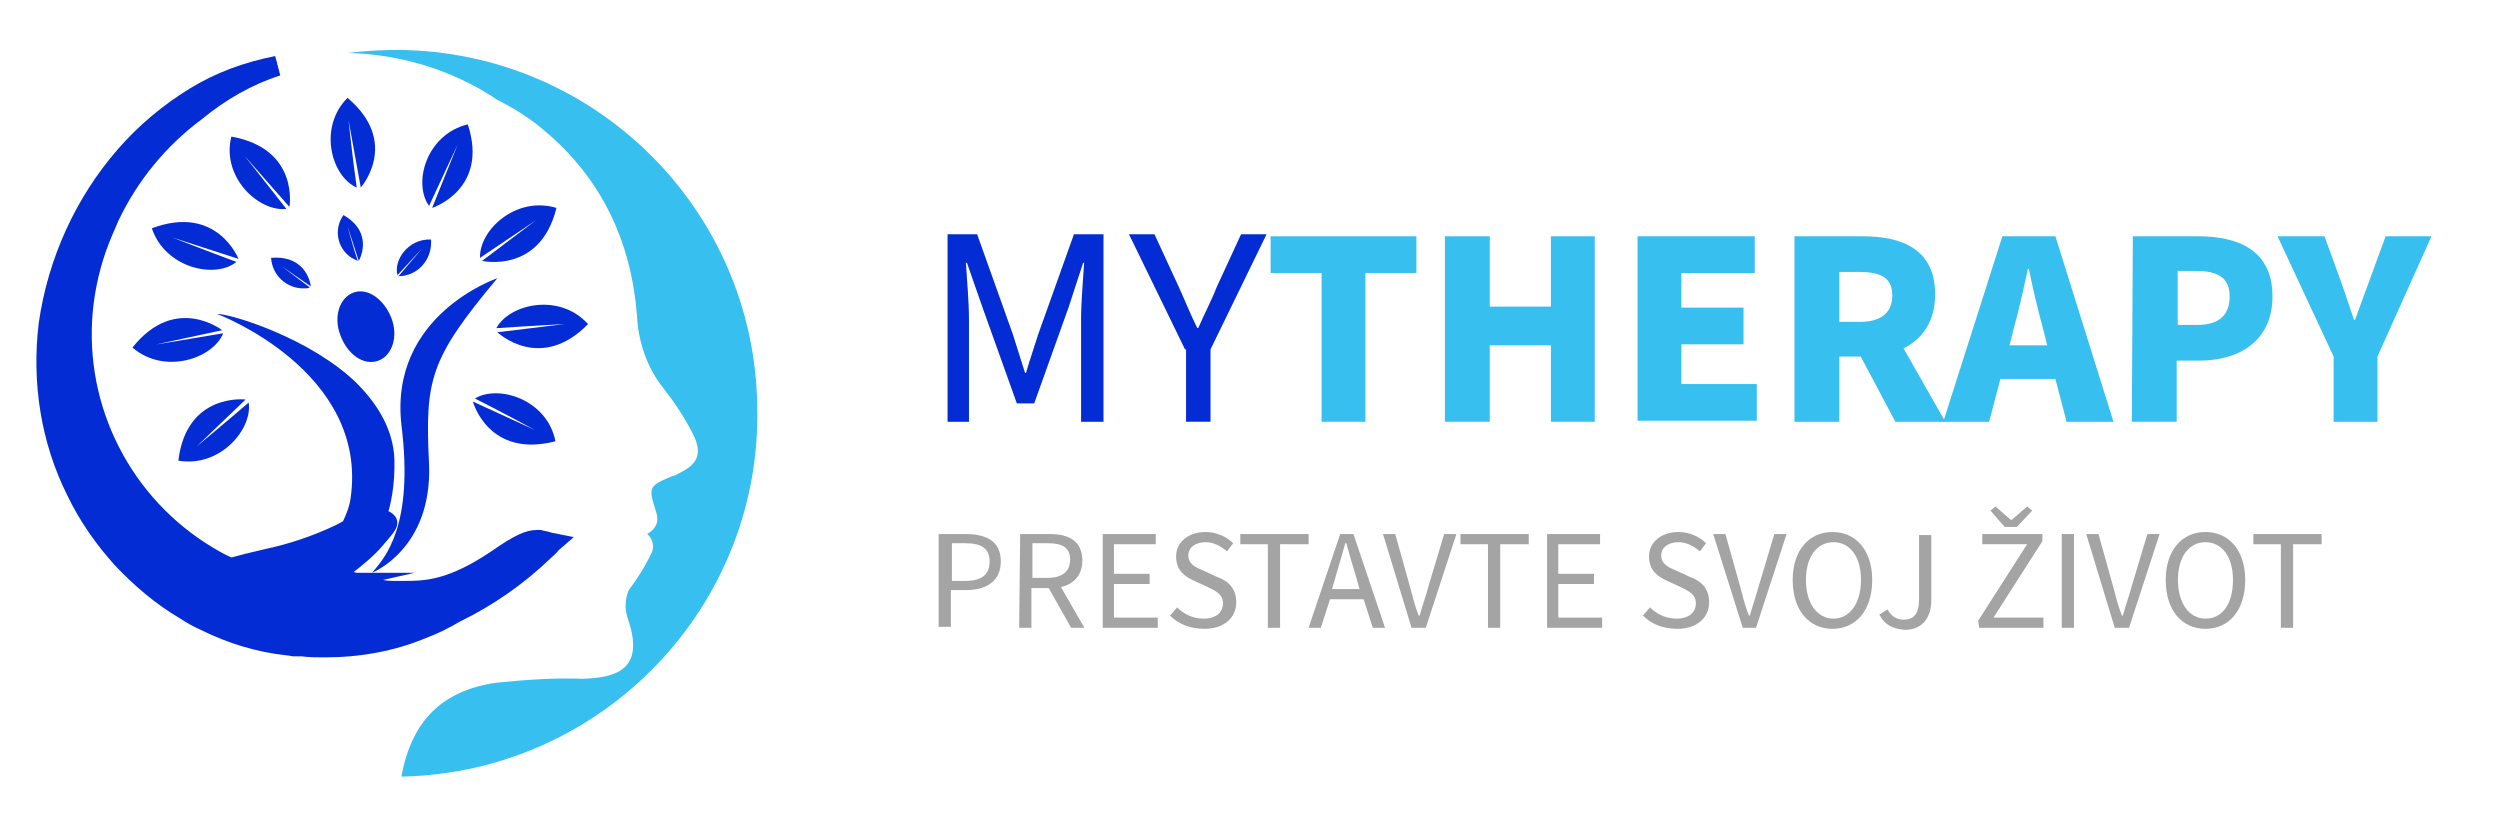 <?xml version="1.0" encoding="utf-8"?>
<!-- Generator: Adobe Illustrator 26.5.0, SVG Export Plug-In . SVG Version: 6.00 Build 0)  -->
<svg version="1.1" id="Vrstva_1" xmlns="http://www.w3.org/2000/svg" xmlns:xlink="http://www.w3.org/1999/xlink" x="0px" y="0px"
	 viewBox="0 0 245.3 81.6" style="enable-background:new 0 0 245.3 81.6;" xml:space="preserve">
<style type="text/css">
	.st0{clip-path:url(#SVGID_00000034059356405556374590000006169713027689665933_);}
	.st1{fill:#37BFF0;}
	.st2{fill:#042CD4;}
	.st3{clip-path:url(#SVGID_00000071539844389147693480000004820995113097733542_);}
	.st4{enable-background:new    ;}
	.st5{opacity:0.44;enable-background:new    ;}
	.st6{fill:#2F2F30;}
</style>
<g id="Group_21">
	<g>
		<g>
			<defs>
				<rect id="SVGID_1_" x="3.6" y="4.9" width="71.1" height="71.4"/>
			</defs>
			<clipPath id="SVGID_00000106136852102511309370000008603927729150478772_">
				<use xlink:href="#SVGID_1_"  style="overflow:visible;"/>
			</clipPath>
			<g id="Group_20" style="clip-path:url(#SVGID_00000106136852102511309370000008603927729150478772_);">
				<path id="Path_247" class="st1" d="M39,4.9c-1.6,0-3.3,0.1-4.9,0.3c5.2,0.1,10.4,1.7,14.7,4.6c1.6,0.8,3.2,1.8,4.6,3
					c5.6,4.7,8.5,10.8,9.1,18.1c0.1,2.6,1,5.2,2.6,7.2c1.1,1.4,2.1,2.9,2.9,4.5c1,2,0.4,3-1.5,3.9c-0.2,0.1-0.3,0.2-0.5,0.2
					c-2.4,1-2.4,1.1-1.6,3.6c0.1,0.3,0.1,0.6,0.1,0.8c-0.1,0.6-0.5,1-1,1.3c0.5,0.4,0.7,1.1,0.5,1.7c-0.6,1.3-1.4,2.6-2.3,3.8
					c-0.4,0.9-0.4,1.9-0.1,2.8c1.7,4.9-1,5.8-4.4,5.9c-2.9-0.1-5.7,0.1-8.6,0.4c-5.3,0.8-8.2,3.8-9.2,9.1v0.1
					c19.7-0.4,35.4-16.7,34.9-36.4C74,20.5,58.3,5,39,4.9"/>
				<path id="Path_248" class="st2" d="M46.4,39.4c0,0,1.5,5.6,8.1,3.9c-0.8-4.1-5.6-5.6-7.9-4.2c2.6,1.3,5.9,3.1,5.9,3.1L46.4,39.4
					z"/>
				<path id="Path_249" class="st2" d="M48.8,32.6c0,0,4.2,4,8.9-0.8c-2.8-3.1-7.7-2-9,0.4c2.9-0.2,6.7-0.4,6.7-0.4L48.8,32.6z"/>
				<path id="Path_250" class="st2" d="M47.3,25.6c0,0,5.7,1.3,7.3-5.2c-4-1.2-7.6,2.2-7.5,4.9c2.4-1.6,5.5-3.7,5.5-3.7L47.3,25.6z"
					/>
				<path id="Path_251" class="st2" d="M42.4,20.4c0,0,5.6-1.8,3.5-8.2c-4.1,1-5.4,5.8-3.8,8c1.2-2.6,2.8-6,2.8-6L42.4,20.4z"/>
				<path id="Path_252" class="st2" d="M35.2,25.6c0,0,1.6-2.7-1.5-4.5c-1,1.4-0.6,3.3,0.8,4.2c0.2,0.1,0.4,0.2,0.6,0.3
					c-0.5-1.5-1-3.4-1-3.4L35.2,25.6z"/>
				<path id="Path_253" class="st2" d="M39.1,27.1c1.8,0,3.2-1.5,3.2-3.3c0-0.1,0-0.2,0-0.3C40,23.4,38.6,25.6,39,27
					c1-1.1,2.4-2.6,2.4-2.6L39.1,27.1z"/>
				<path id="Path_254" class="st2" d="M30.5,28.1c0,0-0.3-3.1-3.9-2.8c0.1,1.7,1.5,3,3.2,3c0.2,0,0.4,0,0.6-0.1
					c-1.2-0.9-2.8-2.1-2.8-2.1L30.5,28.1z"/>
				<path id="Path_255" class="st2" d="M35.4,18.4c0,0,3.9-4.4-1.3-8.8c-2.9,2.9-1.6,7.7,0.9,8.8c-0.4-2.8-0.8-6.6-0.8-6.6
					L35.4,18.4z"/>
				<path id="Path_256" class="st2" d="M28.4,20.3c0,0,1-5.7-5.7-6.9c-1,4,2.7,7.4,5.4,7.1c-1.8-2.3-4.1-5.2-4.1-5.2L28.4,20.3z"/>
				<path id="Path_257" class="st2" d="M23.4,25.4c0,0-2.1-5.4-8.5-3c1.3,3.9,6.2,5,8.3,3.3c-2.7-1-6.3-2.4-6.3-2.4L23.4,25.4z"/>
				<path id="Path_258" class="st2" d="M21.8,32.4c0,0-4.6-3.6-8.8,1.7c3.1,2.7,7.9,1.1,8.9-1.4c-2.9,0.5-6.6,1.1-6.6,1.1L21.8,32.4
					z"/>
				<path id="Path_259" class="st2" d="M24.1,39.2c0,0-5.8-0.7-6.6,6c4.1,0.7,7.3-3.1,6.9-5.7c-2.2,1.9-5.1,4.3-5.1,4.3L24.1,39.2z"
					/>
				<path id="Path_260" class="st2" d="M21.3,30.8c0,0,14.9,5.6,13.1,18.1c-0.4,3.2-5.8,10.7-9.6,10.2c8.2-0.4,14.1-4.5,13.9-14
					c-0.1-2.8-1.5-5.3-3.7-7.5C30.5,33.2,22.7,30.8,21.3,30.8"/>
				<path id="Path_261" class="st2" d="M38.4,31.2c0.7,1.8,0.1,3.7-1.3,4.2s-3-0.6-3.7-2.5c-0.7-1.8-0.1-3.7,1.3-4.2
					S37.7,29.4,38.4,31.2"/>
				<path id="Path_262" class="st2" d="M48.8,27.3c0,0-10.7,3.6-9.4,14.5c1.2,9.8-1.6,12.9-2.9,14.4c0,0,5.9-2.3,5.6-10.6
					C41.7,37.3,42.1,35.3,48.8,27.3"/>
				<path id="Path_263" class="st2" d="M30.2,52.9c0,0,7-3,8.1-1.6s-3.7,4.9-3.7,4.9h6.1c0,0-7.1,1.6-7.7,1.7
					c-1.7-0.1-3.4-0.4-5-0.9c-0.3-0.5-0.6-1-0.8-1.5C27.2,55.2,30.1,52.9,30.2,52.9"/>
				<path id="Path_264" class="st2" d="M31.8,64c-0.7,0-1.5,0-2.2-0.1c-0.1,0-0.2,0-0.3,0h-0.2h-0.2c-0.2,0-0.4,0-0.7-0.1l0,0l0,0
					l0,0l0,0c-2.9-0.4-5.7-1.2-8.3-2.5c-0.7-0.3-1.3-0.6-1.9-1c-4.8-2.9-8.6-7-11-11.9c-2.5-5.1-3.5-10.9-2.7-16.5l0,0l0,0
					c0.8-6.2,3.5-12.1,7.6-16.9c3.9-4.6,9.2-7.8,15.2-9l0.2,1c-2.9,1-5.6,2.5-7.9,4.4c-3.8,2.9-6.8,6.6-8.7,11l0,0L10.5,23
					c-0.9,2.2-1.6,4.4-1.9,6.8c-1.2,9.5,3.1,18.9,11.2,24.1c0.9,0.6,1.8,1.1,2.8,1.5c0.7-0.2,2-0.6,3.4-0.9c2.5-0.5,4.9-1.4,7.2-2.5
					c1.3-0.7,2.8-1.2,4.3-1.3c0.3,0,0.7,0.1,0.9,0.4c0.4,0.6-0.3,1.4-2.7,3.5c-0.7,0.6-1.3,1.2-1.9,1.9c1.2,0.5,2.5,0.8,3.8,1.1
					c0.4,0.1,0.8,0.1,1.1,0.1l0,0h0.1c0.3,0,0.5,0,0.8,0c2,0,4.5,0,8.9-3c2.2-1.5,3.3-2,4.2-2c0.1,0,0.2,0,0.3,0
					c0.3,0,0.5,0.1,0.8,0.2c0.1,0,0.3,0.1,0.4,0.1l1,0.2l-0.8,0.7c-0.2,0.2-0.5,0.5-0.8,0.8c-2.6,2.5-5.6,4.6-8.8,6.2
					c-1.1,0.6-2.2,1.1-3.3,1.5C38.5,63.4,35.2,64,31.8,64"/>
				<path id="Path_265" class="st2" d="M27.2,6.4C24.6,7,13.9,12.4,10,22.8l0,0c-1,2.2-1.6,4.5-1.9,6.9C6.8,39.4,11.3,49,19.6,54.2
					c1,0.6,2,1.1,3,1.6c0.8-0.2,2.1-0.6,3.5-0.9c2.5-0.6,5-1.4,7.3-2.5c1.3-0.7,2.7-1.1,4.1-1.3c0.3,0,0.4,0,0.5,0.1
					c0.2,0.4-1.2,1.6-2.6,2.8c-0.8,0.7-1.5,1.4-2.2,2.2c-0.1,0.2-0.2,0.3-0.2,0.3c1.5,0.6,3,1.1,4.5,1.4c0.4,0.1,0.8,0.1,1.2,0.1
					h0.1c2.2-0.1,4.8,0.3,9.9-3.1c2.2-1.5,3.2-1.9,4-1.9c0.1,0,0.2,0,0.3,0c0.4,0,0.7,0.1,1.2,0.2c-2.8,2.8-6,5.1-9.6,6.9
					c-1,0.6-2.1,1.1-3.2,1.5c-3.1,1.2-6.3,1.8-9.6,1.8c-0.7,0-1.4,0-2.2-0.1c-0.2,0-0.3,0-0.5-0.1c-0.3,0-0.6-0.1-0.9-0.1l0,0l0,0
					c-2.8-0.4-5.6-1.2-8.1-2.5c-0.6-0.3-1.3-0.6-1.9-1C8.6,54,3.3,43.1,4.8,31.9l0,0l0,0C6.4,19.4,15.8,8.5,27.2,6.4 M27,5.5
					c-3,0.6-5.8,1.6-8.4,3.2s-5,3.6-7,5.9c-4.2,4.8-6.9,10.8-7.8,17.1l0,0l0,0l0,0l0,0C3.1,37.5,4,43.4,6.6,48.6
					c1.2,2.5,2.8,4.8,4.7,6.9c1.9,2,4,3.8,6.4,5.2c0.6,0.4,1.3,0.8,2,1.1c2.6,1.3,5.5,2.2,8.4,2.5l0,0l0,0c0.2,0,0.5,0.1,0.7,0.1H29
					h0.2c0.1,0,0.2,0,0.4,0c0.7,0.1,1.5,0.1,2.3,0.1c3.4,0,6.8-0.6,9.9-1.9c1.1-0.4,2.3-1,3.3-1.6c3.3-1.6,6.3-3.7,8.9-6.2
					c0.3-0.3,0.6-0.5,0.8-0.8l1.5-1.3l-2-0.4c-0.2,0-0.3-0.1-0.4-0.1c-0.3-0.1-0.6-0.1-0.8-0.2l0,0c-0.1,0-0.3,0-0.4,0
					c-1.1,0-2.2,0.5-4.5,2.1C43.9,57,41.6,57,39.6,57c-0.3,0-0.5,0-0.8,0h-0.1c-0.4,0-0.7,0-1.1-0.1c-1-0.2-2-0.5-3-0.8
					c0.4-0.5,0.9-0.9,1.4-1.3c0.7-0.6,1.4-1.2,2-1.8c0.4-0.5,1.4-1.4,0.8-2.3c-0.3-0.4-0.8-0.7-1.3-0.6c-1.6,0.2-3.1,0.6-4.5,1.4
					c-2.3,1.1-4.7,1.9-7.1,2.4c-1.3,0.3-2.5,0.6-3.2,0.8c-0.9-0.4-1.7-0.9-2.5-1.4C12.3,48.2,8,39,9.2,29.7c0.3-2.3,0.9-4.5,1.8-6.6
					l0.6-1.4l0,0c1.9-4,4.7-7.4,8.2-10c2.3-1.9,4.9-3.4,7.7-4.3L27,5.5z"/>
			</g>
		</g>
	</g>
</g>
<g id="Group_23" transform="translate(86.875 12.984)">
	<g>
		<g>
			<defs>
				<rect id="SVGID_00000084496746467630139330000011331255531903610498_" x="3.6" y="4.9" width="182.1" height="33.5"/>
			</defs>
			<clipPath id="SVGID_00000020394065822780763640000012122895352918575790_">
				<use xlink:href="#SVGID_00000084496746467630139330000011331255531903610498_"  style="overflow:visible;"/>
			</clipPath>
			<g id="Group_22" style="clip-path:url(#SVGID_00000020394065822780763640000012122895352918575790_);">
				<g class="st4">
					<path class="st2" d="M6.1,10H9l3.5,9.8c0.4,1.3,0.8,2.5,1.2,3.8h0.1c0.4-1.4,0.8-2.5,1.2-3.8l3.5-9.8h2.9v18.4h-2.2V18.3
						c0-1.6,0.2-3.9,0.3-5.5h-0.1L18,17.1l-3.4,9.5h-1.7l-3.4-9.5L8,12.8H7.9c0.1,1.6,0.3,3.9,0.3,5.5v10.1H6.1V10z"/>
					<path class="st2" d="M29.4,21.3L23.9,10h2.5l2.4,5.2c0.6,1.3,1.1,2.6,1.8,4h0.1c0.6-1.4,1.3-2.7,1.8-4l2.4-5.2h2.5l-5.5,11.3
						v7.1h-2.4v-7.1H29.4z"/>
				</g>
				<g class="st4">
					<path class="st1" d="M42.8,13.8h-5v-3.6h14.3v3.6h-5v14.6h-4.3V13.8z"/>
					<path class="st1" d="M54.9,10.2h4.4v6.9h6v-6.9h4.3v18.2h-4.3v-7.5h-6v7.5h-4.4V10.2z"/>
					<path class="st1" d="M73.8,10.2h11.5v3.6h-7.2v3.4h6.1v3.6h-6.1v3.9h7.4v3.6H73.8V10.2z"/>
					<path class="st1" d="M89.2,10.2h6.7c3.9,0,7.1,1.3,7.1,5.7c0,2.7-1.3,4.4-3.1,5.3l4.1,7.2h-4.9L95.7,22h-2.1v6.4h-4.4V10.2z
						 M95.6,18.6c2.1,0,3.2-0.9,3.2-2.6s-1.1-2.3-3.2-2.3h-2v4.9H95.6z"/>
					<path class="st1" d="M109.6,10.2h5.2l5.7,18.2h-4.6l-1.1-4.2h-5.4l-1.1,4.2h-4.5L109.6,10.2z M110.3,20.9h3.7l-0.4-1.6
						c-0.5-1.8-1-3.9-1.4-5.9h-0.1c-0.4,1.9-0.9,4.1-1.4,5.9L110.3,20.9z"/>
					<path class="st1" d="M122.4,10.2h6.4c4,0,7.3,1.4,7.3,5.9c0,4.4-3.3,6.3-7.2,6.3h-2.2v6h-4.4L122.4,10.2L122.4,10.2z
						 M128.7,18.9c2.2,0,3.2-1,3.2-2.8s-1.1-2.5-3.3-2.5h-1.8v5.3C126.8,18.9,128.7,18.9,128.7,18.9z"/>
					<path class="st1" d="M142.1,22l-5.5-11.8h4.6l1.5,4.1c0.5,1.4,0.9,2.6,1.4,4.1h0.1c0.5-1.4,1-2.7,1.5-4.1l1.5-4.1h4.5L146.4,22
						v6.4h-4.3L142.1,22L142.1,22z"/>
				</g>
			</g>
		</g>
	</g>
</g>
<g class="st5">
	<path class="st6" d="M92.1,52.4h2.6c2.1,0,3.5,0.7,3.5,2.7c0,1.9-1.4,2.8-3.4,2.8h-1.5v3.6h-1.2V52.4z M94.7,57
		c1.6,0,2.4-0.6,2.4-1.9c0-1.3-0.8-1.8-2.4-1.8h-1.3V57H94.7z"/>
	<path class="st6" d="M100.1,52.4h2.9c1.9,0,3.2,0.7,3.2,2.6c0,1.4-0.8,2.3-2.1,2.6l2.3,4h-1.3l-2.2-3.9h-1.7v3.9H100L100.1,52.4
		L100.1,52.4z M102.8,56.7c1.4,0,2.2-0.6,2.2-1.8s-0.8-1.6-2.2-1.6h-1.5v3.4C101.3,56.7,102.8,56.7,102.8,56.7z"/>
	<path class="st6" d="M108.1,52.4h5.3v1h-4.1v2.9h3.5v1h-3.5v3.3h4.3v1h-5.4v-9.2H108.1z"/>
	<path class="st6" d="M114.8,60.4l0.7-0.8c0.7,0.7,1.6,1.1,2.6,1.1c1.2,0,1.9-0.6,1.9-1.5s-0.7-1.2-1.5-1.6l-1.3-0.6
		c-0.9-0.4-1.8-1-1.8-2.4s1.2-2.4,2.9-2.4c1.1,0,2.1,0.5,2.7,1.1l-0.6,0.8c-0.6-0.5-1.3-0.9-2.1-0.9c-1,0-1.7,0.5-1.7,1.3
		c0,0.9,0.8,1.2,1.5,1.5l1.3,0.6c1.1,0.4,1.9,1.1,1.9,2.5c0,1.5-1.2,2.6-3.1,2.6C116.7,61.7,115.6,61.2,114.8,60.4z"/>
	<path class="st6" d="M124.5,53.4h-2.8v-1h6.7v1h-2.8v8.2h-1.2v-8.2H124.5z"/>
	<path class="st6" d="M131.5,52.4h1.3l3.1,9.2h-1.2l-0.9-2.8h-3.3l-0.9,2.8h-1.2L131.5,52.4z M130.7,57.8h2.7l-0.4-1.4
		c-0.3-1-0.6-2-0.9-3.1H132c-0.3,1.1-0.6,2.1-0.9,3.1L130.7,57.8z"/>
	<path class="st6" d="M135.7,52.4h1.2l1.4,5c0.3,1.1,0.5,2,0.9,3h0.1c0.3-1.1,0.6-1.9,0.9-3l1.5-5h1.2l-3,9.2h-1.4L135.7,52.4z"/>
	<path class="st6" d="M146.1,53.4h-2.8v-1h6.7v1h-2.8v8.2H146v-8.2H146.1z"/>
	<path class="st6" d="M151.7,52.4h5.3v1h-4.1v2.9h3.5v1h-3.5v3.3h4.3v1h-5.4v-9.2H151.7z"/>
	<path class="st6" d="M161.2,60.4l0.7-0.8c0.7,0.7,1.6,1.1,2.6,1.1c1.2,0,1.9-0.6,1.9-1.5s-0.7-1.2-1.5-1.6l-1.3-0.6
		c-0.9-0.4-1.8-1-1.8-2.4s1.2-2.4,2.9-2.4c1.1,0,2.1,0.5,2.7,1.1l-0.6,0.8c-0.6-0.5-1.3-0.9-2.1-0.9c-1,0-1.7,0.5-1.7,1.3
		c0,0.9,0.8,1.2,1.5,1.5l1.3,0.6c1.1,0.4,1.9,1.1,1.9,2.5c0,1.5-1.2,2.6-3.1,2.6C163.1,61.7,162,61.2,161.2,60.4z"/>
	<path class="st6" d="M168.1,52.4h1.2l1.4,5c0.3,1.1,0.5,2,0.9,3h0.1c0.3-1.1,0.6-1.9,0.9-3l1.5-5h1.2l-3,9.2H171L168.1,52.4z"/>
	<path class="st6" d="M175.9,56.9c0-2.9,1.6-4.7,3.9-4.7c2.3,0,3.9,1.8,3.9,4.7c0,3-1.6,4.8-3.9,4.8S175.9,59.9,175.9,56.9z
		 M182.6,56.9c0-2.3-1.1-3.7-2.7-3.7c-1.6,0-2.7,1.4-2.7,3.7s1.1,3.8,2.7,3.8S182.6,59.2,182.6,56.9z"/>
	<path class="st6" d="M184.4,60.3l0.8-0.5c0.4,0.7,0.9,1,1.6,1c1,0,1.5-0.6,1.5-2v-6.3h1.2v6.4c0,1.6-0.8,2.9-2.6,2.9
		C185.7,61.7,184.9,61.3,184.4,60.3z"/>
	<path class="st6" d="M194.1,60.9l4.8-7.5h-4.4v-1h5.9v0.7l-4.8,7.5h4.9v1h-6.3L194.1,60.9L194.1,60.9z M195.3,50.1l0.5-0.4l1.5,1.3
		h0.1l1.5-1.3l0.5,0.4l-1.5,1.6h-1.2L195.3,50.1z"/>
	<path class="st6" d="M202.3,52.4h1.2v9.2h-1.2V52.4z"/>
	<path class="st6" d="M204.7,52.4h1.2l1.4,5c0.3,1.1,0.5,2,0.9,3h0.1c0.3-1.1,0.6-1.9,0.9-3l1.5-5h1.2l-3,9.2h-1.4L204.7,52.4z"/>
	<path class="st6" d="M212.5,56.9c0-2.9,1.6-4.7,3.9-4.7c2.3,0,3.9,1.8,3.9,4.7c0,3-1.6,4.8-3.9,4.8S212.5,59.9,212.5,56.9z
		 M219.1,56.9c0-2.3-1.1-3.7-2.7-3.7c-1.6,0-2.7,1.4-2.7,3.7s1.1,3.8,2.7,3.8C218.1,60.7,219.1,59.2,219.1,56.9z"/>
	<path class="st6" d="M223.9,53.4h-2.8v-1h6.7v1H225v8.2h-1.2v-8.2H223.9z"/>
</g>
</svg>
